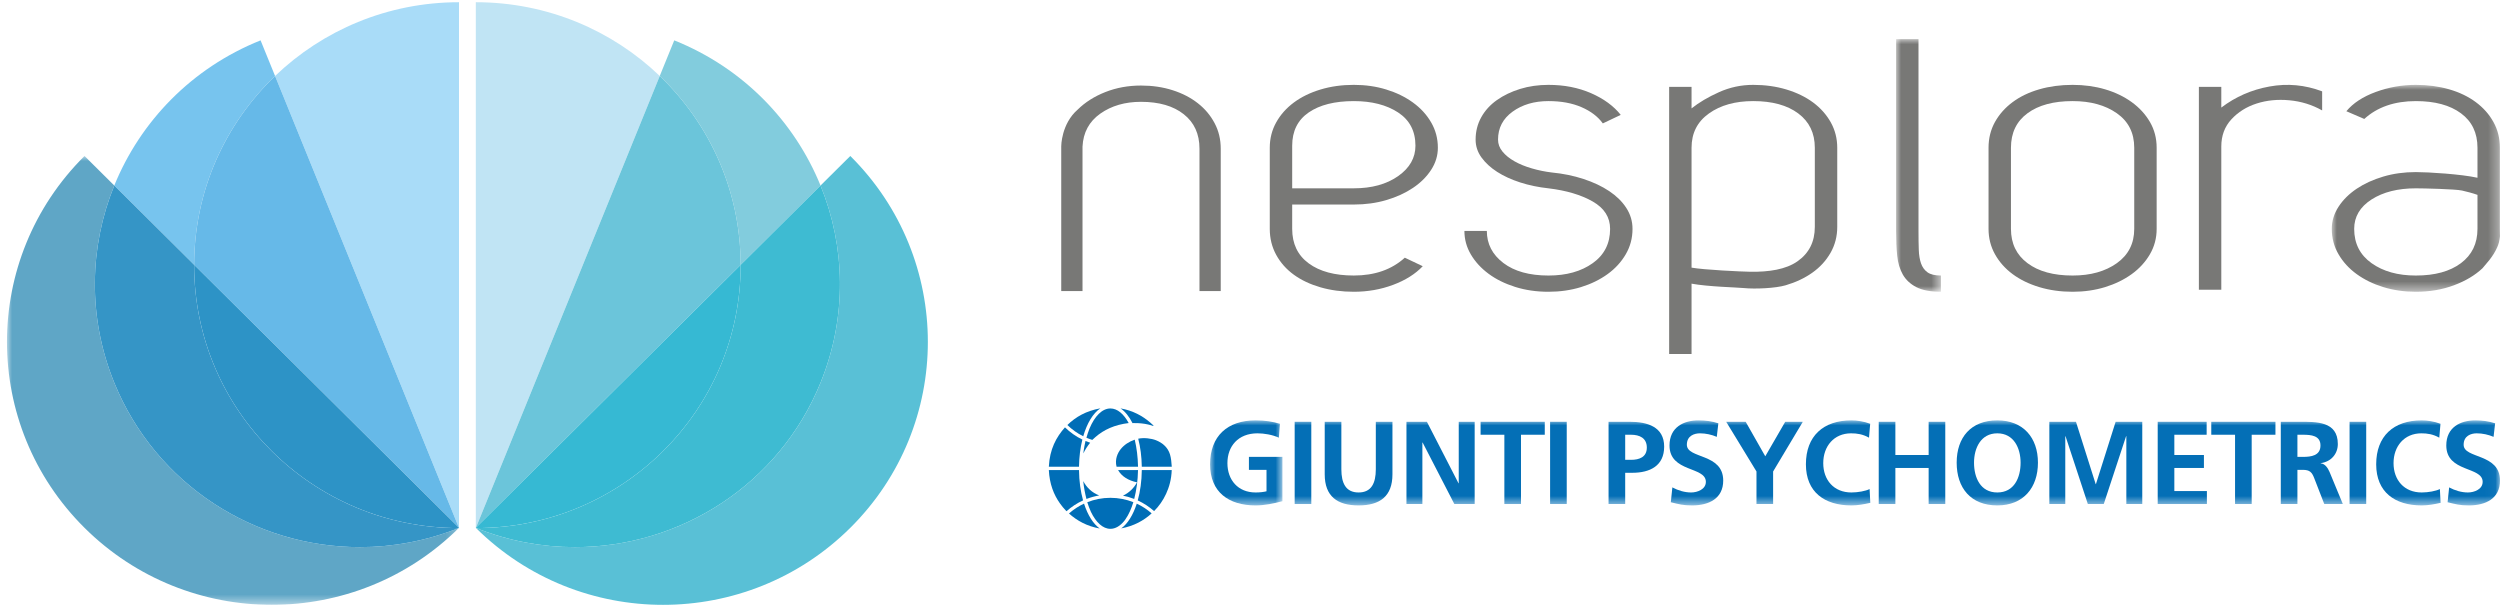 <svg xmlns="http://www.w3.org/2000/svg" xmlns:xlink="http://www.w3.org/1999/xlink" width="248px" height="60px" viewBox="0 0 248 60"><title>Logo/Nesplora</title><defs><polygon id="path-1" points="0 0 44.816 0 44.816 44.526 0 44.526"></polygon><polygon id="path-3" points="0 0 4.447 0 4.447 25.063 0 25.063"></polygon><polygon id="path-5" points="0 0 16.687 0 16.687 20.524 0 20.524"></polygon><polygon id="path-7" points="0 0 7.178 0 7.178 8.438 0 8.438"></polygon><polygon id="path-9" points="0 8.438 127.961 8.438 127.961 0 0 0"></polygon></defs><g id="Symbols" stroke="none" stroke-width="1" fill="none" fill-rule="evenodd"><g id="Logo/Nesplora" transform="translate(-3, -1)"><g id="nesplora-simbolo" transform="translate(3.691, 1.22)"><path d="M44.842,52.14 C44.84,52.142 44.84,52.142 44.839,52.143 L44.842,52.149 C44.835,52.151 44.831,52.154 44.826,52.155 C44.822,52.16 44.82,52.162 44.816,52.165 C44.825,52.165 44.832,52.166 44.842,52.166 L44.842,52.14 Z M44.842,0 C37.754,0 31.321,2.787 26.596,7.317 L44.834,52.133 L44.842,52.14 L44.842,0 Z" id="Fill-1" fill="#A9DCF8"></path><path d="M46.51,0 L46.51,52.165 L46.535,52.165 C46.532,52.162 46.529,52.159 46.526,52.156 C46.521,52.153 46.515,52.151 46.51,52.15 L46.513,52.144 C46.512,52.142 46.512,52.142 46.51,52.14 L46.518,52.133 L64.756,7.315 C60.031,2.787 53.598,0 46.51,0" id="Fill-3" fill="#C0E4F4"></path><path d="M25.158,3.783 C18.282,6.541 13.223,11.859 10.645,18.186 L18.57,26.054 C18.577,18.697 21.653,12.053 26.596,7.317 L25.158,3.783 Z" id="Fill-5" fill="#77C4EE"></path><path d="M26.596,7.316 C21.654,12.052 18.577,18.697 18.57,26.053 L44.834,52.132 L26.596,7.316 Z" id="Fill-7" fill="#66B9E8"></path><path d="M83.659,15.254 L80.706,18.184 C83.173,24.235 83.367,31.207 80.711,37.737 C76.579,47.891 66.736,54.055 56.343,54.055 C53.08,54.055 49.763,53.447 46.55,52.166 L46.536,52.166 C51.662,57.242 58.372,59.78 65.084,59.78 C71.807,59.78 78.529,57.233 83.659,52.14 C93.916,41.954 93.917,25.44 83.659,15.254" id="Fill-9" fill="#59C0D6"></path><path d="M66.194,3.783 L64.756,7.317 C69.699,12.053 72.774,18.697 72.782,26.054 L80.706,18.186 C78.128,11.859 73.07,6.541 66.194,3.783" id="Fill-11" fill="#82CCDD"></path><path d="M64.756,7.316 L46.518,52.134 L72.782,26.053 C72.775,18.697 69.698,12.053 64.756,7.316" id="Fill-13" fill="#6BC5DA"></path><path d="M80.707,18.185 L72.783,26.053 L72.783,26.082 C72.783,40.474 61.042,52.145 46.55,52.166 C49.763,53.448 53.079,54.056 56.342,54.056 C66.736,54.056 76.579,47.891 80.71,37.736 C83.368,31.206 83.172,24.235 80.707,18.185" id="Fill-15" fill="#3EBBD2"></path><path d="M72.782,26.054 L46.518,52.133 L46.513,52.143 C46.516,52.147 46.522,52.151 46.526,52.156 C46.533,52.159 46.542,52.162 46.55,52.165 C61.043,52.143 72.782,40.474 72.782,26.083 L72.782,26.054" id="Fill-17" fill="#36B9D3"></path><g id="Group-21" transform="translate(0, 15.254)"><mask id="mask-2" fill="white"><use xlink:href="#path-1"></use></mask><g id="Clip-20"></g><path d="M7.693,0 C-2.565,10.186 -2.564,26.7 7.693,36.885 C12.823,41.979 19.545,44.526 26.268,44.526 C32.979,44.526 39.69,41.987 44.816,36.911 L44.802,36.911 C41.589,38.193 38.272,38.801 35.009,38.801 C24.616,38.801 14.773,32.637 10.641,22.483 C7.983,15.953 8.179,8.98 10.644,2.93 L7.693,0 Z" id="Fill-19" fill="#5FA6C6" mask="url(#mask-2)"></path></g><path d="M10.645,18.185 C8.18,24.235 7.984,31.208 10.642,37.737 C14.773,47.891 24.617,54.056 35.009,54.056 C38.273,54.056 41.589,53.448 44.801,52.166 C30.31,52.144 18.569,40.474 18.569,26.082 L18.569,26.053 L10.645,18.185 Z" id="Fill-22" fill="#3595C6"></path><path d="M18.57,26.053 L18.57,26.082 C18.57,40.474 30.311,52.143 44.802,52.165 C44.809,52.162 44.819,52.159 44.826,52.155 C44.829,52.152 44.836,52.146 44.839,52.143 L44.834,52.133 L18.57,26.053 Z" id="Fill-24" fill="#2D93C6"></path></g><g id="nesplora-lettering" transform="translate(108.275, 4.88)"><path d="M33.416,13.594 C32.265,14.397 30.803,14.801 29.022,14.801 L22.91,14.801 L22.91,10.574 C22.91,9.126 23.456,8.027 24.549,7.275 C25.642,6.524 27.134,6.149 29.022,6.149 C30.803,6.149 32.265,6.524 33.416,7.275 C34.562,8.027 35.137,9.126 35.137,10.574 C35.137,11.782 34.562,12.788 33.416,13.594 M34.888,6.289 C34.127,5.739 33.249,5.309 32.247,5.001 C31.248,4.692 30.171,4.538 29.022,4.538 C27.837,4.538 26.735,4.692 25.715,5.001 C24.696,5.309 23.818,5.739 23.076,6.289 C22.334,6.84 21.75,7.496 21.324,8.261 C20.899,9.025 20.686,9.866 20.686,10.777 L20.686,18.824 C20.686,19.766 20.899,20.624 21.324,21.402 C21.75,22.18 22.334,22.837 23.076,23.374 C23.818,23.911 24.696,24.326 25.715,24.621 C26.735,24.916 27.837,25.063 29.022,25.063 C30.395,25.063 31.692,24.836 32.916,24.379 C34.138,23.923 35.12,23.307 35.861,22.528 L34.082,21.683 C32.785,22.862 31.099,23.452 29.022,23.452 C27.134,23.452 25.642,23.051 24.549,22.246 C23.456,21.441 22.91,20.301 22.91,18.824 L22.91,16.41 L29.022,16.41 C30.171,16.41 31.248,16.263 32.247,15.968 C33.249,15.673 34.127,15.271 34.888,14.762 C35.648,14.252 36.252,13.653 36.694,12.969 C37.139,12.285 37.361,11.555 37.361,10.777 C37.361,9.866 37.139,9.025 36.694,8.261 C36.252,7.496 35.648,6.84 34.888,6.289" id="Fill-1" fill="#787876"></path><path d="M54.364,15.082 C53.641,14.599 52.788,14.196 51.806,13.874 C50.824,13.553 49.778,13.338 48.665,13.231 C47.999,13.151 47.339,13.016 46.693,12.828 C46.044,12.641 45.469,12.407 44.969,12.124 C44.469,11.844 44.07,11.52 43.774,11.158 C43.477,10.797 43.33,10.401 43.33,9.971 C43.33,8.818 43.81,7.893 44.774,7.195 C45.738,6.497 46.924,6.148 48.334,6.148 C49.591,6.148 50.686,6.349 51.612,6.752 C52.539,7.154 53.243,7.692 53.725,8.362 L55.502,7.516 C54.798,6.63 53.816,5.914 52.557,5.363 C51.297,4.814 49.889,4.539 48.334,4.539 C47.33,4.539 46.397,4.672 45.524,4.94 C44.654,5.209 43.885,5.578 43.219,6.047 C42.55,6.518 42.033,7.088 41.662,7.758 C41.291,8.429 41.106,9.167 41.106,9.971 C41.106,10.614 41.3,11.206 41.689,11.743 C42.079,12.279 42.597,12.755 43.245,13.171 C43.894,13.586 44.654,13.937 45.524,14.217 C46.397,14.5 47.33,14.693 48.334,14.802 C50.111,15.017 51.575,15.452 52.723,16.109 C53.872,16.766 54.447,17.672 54.447,18.826 C54.447,20.275 53.872,21.408 52.723,22.226 C51.575,23.045 50.111,23.453 48.334,23.453 C46.442,23.453 44.949,23.037 43.856,22.206 C42.764,21.375 42.219,20.314 42.219,19.026 L39.994,19.026 C39.994,19.857 40.207,20.636 40.633,21.36 C41.058,22.085 41.644,22.723 42.384,23.272 C43.125,23.823 44.005,24.258 45.024,24.581 C46.044,24.903 47.146,25.063 48.334,25.063 C49.48,25.063 50.555,24.908 51.557,24.601 C52.557,24.293 53.436,23.862 54.196,23.313 C54.956,22.764 55.558,22.105 56.002,21.341 C56.448,20.577 56.67,19.737 56.67,18.826 C56.67,18.074 56.466,17.385 56.057,16.752 C55.651,16.122 55.086,15.566 54.364,15.082" id="Fill-3" fill="#787876"></path><path d="M74.755,18.625 C74.755,20.101 74.182,21.24 73.033,22.044 C71.883,22.851 70.195,23.11 68.341,23.078 C67.47,23.064 63.806,22.893 62.527,22.67 L62.527,10.776 C62.527,9.326 63.101,8.195 64.251,7.376 C65.397,6.557 66.863,6.148 68.642,6.148 C70.532,6.148 72.023,6.557 73.116,7.376 C74.209,8.195 74.755,9.326 74.755,10.776 L74.755,18.625 Z M74.59,6.289 C73.847,5.74 72.969,5.31 71.948,5.001 C70.93,4.693 69.826,4.539 68.642,4.539 C67.454,4.539 66.324,4.78 65.25,5.263 C64.175,5.745 63.267,6.283 62.527,6.873 L62.527,4.739 L60.304,4.739 L60.304,31.238 L62.527,31.238 L62.527,24.259 C64.159,24.564 67.026,24.627 67.709,24.695 C68.85,24.81 70.866,24.714 71.865,24.419 C72.867,24.125 73.746,23.709 74.506,23.172 C75.266,22.636 75.869,21.978 76.314,21.2 C76.758,20.422 76.98,19.564 76.98,18.625 L76.98,10.776 C76.98,9.865 76.765,9.024 76.341,8.26 C75.912,7.497 75.33,6.839 74.59,6.289 L74.59,6.289 Z" id="Fill-5" fill="#787876"></path><g id="Group-9" transform="translate(82.817, 0)"><mask id="mask-4" fill="white"><use xlink:href="#path-3"></use></mask><g id="Clip-8"></g><path d="M2.472,22.245 C2.344,21.87 2.27,21.428 2.252,20.918 C2.232,20.408 2.223,19.778 2.223,19.026 L2.223,-0 L0,-0 L0,19.026 C0,19.966 0.036,20.79 0.111,21.501 C0.185,22.213 0.371,22.83 0.667,23.354 C0.964,23.876 1.408,24.292 2.001,24.601 C2.594,24.908 3.409,25.063 4.447,25.063 L4.447,23.453 C3.854,23.453 3.409,23.347 3.112,23.132 C2.817,22.917 2.603,22.622 2.472,22.245" id="Fill-7" fill="#787876" mask="url(#mask-4)"></path></g><path d="M106.441,18.825 C106.441,20.275 105.864,21.408 104.718,22.226 C103.568,23.045 102.104,23.453 100.327,23.453 C98.437,23.453 96.944,23.045 95.853,22.226 C94.758,21.408 94.212,20.275 94.212,18.825 L94.212,10.776 C94.212,9.302 94.758,8.161 95.853,7.356 C96.944,6.55 98.437,6.148 100.327,6.148 C102.104,6.148 103.568,6.55 104.718,7.356 C105.864,8.161 106.441,9.302 106.441,10.776 L106.441,18.825 Z M106.191,6.25 C105.429,5.699 104.551,5.276 103.55,4.981 C102.55,4.686 101.475,4.539 100.327,4.539 C99.141,4.539 98.037,4.686 97.019,4.981 C96,5.276 95.118,5.699 94.378,6.25 C93.637,6.8 93.053,7.456 92.626,8.22 C92.202,8.985 91.988,9.838 91.988,10.776 L91.988,18.825 C91.988,19.738 92.202,20.577 92.626,21.341 C93.053,22.105 93.637,22.764 94.378,23.313 C95.118,23.862 96,24.292 97.019,24.601 C98.037,24.908 99.141,25.063 100.327,25.063 C101.475,25.063 102.55,24.908 103.55,24.601 C104.551,24.292 105.429,23.862 106.191,23.313 C106.95,22.764 107.552,22.105 107.998,21.341 C108.443,20.577 108.665,19.738 108.665,18.825 L108.665,10.776 C108.665,9.838 108.443,8.985 107.998,8.22 C107.552,7.456 106.95,6.8 106.191,6.25 L106.191,6.25 Z" id="Fill-10" fill="#787876"></path><path d="M119.858,4.701 C118.079,5.022 116.486,5.72 115.078,6.792 L115.078,4.74 L112.854,4.74 L112.854,24.862 L115.078,24.862 L115.078,10.655 C115.078,9.582 115.411,8.684 116.078,7.959 C116.746,7.236 117.579,6.712 118.581,6.39 C119.58,6.068 120.664,5.96 121.83,6.068 C122.999,6.175 124.084,6.511 125.082,7.074 L125.082,5.182 C123.378,4.539 121.637,4.377 119.858,4.701" id="Fill-12" fill="#787876"></path><g id="Group-16" transform="translate(126.038, 4.539)"><mask id="mask-6" fill="white"><use xlink:href="#path-5"></use></mask><g id="Clip-15"></g><path d="M12.812,17.687 C11.719,18.506 10.229,18.914 8.338,18.914 C6.558,18.914 5.094,18.506 3.945,17.687 C2.797,16.87 2.222,15.736 2.222,14.287 C2.222,13.08 2.797,12.107 3.945,11.368 C5.094,10.632 6.558,10.263 8.338,10.263 C9.078,10.263 12.253,10.336 12.919,10.483 C13.385,10.587 13.966,10.739 14.453,10.911 L14.453,14.287 C14.453,15.736 13.905,16.87 12.812,17.687 M16.675,14.287 L16.675,6.237 C16.675,5.299 16.462,4.447 16.035,3.681 C15.611,2.917 15.026,2.26 14.285,1.711 C13.543,1.16 12.663,0.737 11.646,0.442 C10.624,0.148 9.522,0 8.338,0 C6.966,0 5.64,0.235 4.363,0.704 C3.083,1.174 2.111,1.81 1.446,2.615 L3.223,3.381 C4.52,2.199 6.226,1.61 8.338,1.61 C10.229,1.61 11.719,2.011 12.812,2.818 C13.905,3.622 14.453,4.763 14.453,6.237 L14.453,9.215 C12.857,8.857 9.57,8.652 8.338,8.652 C7.188,8.652 6.113,8.799 5.113,9.096 C4.114,9.391 3.23,9.794 2.472,10.302 C1.713,10.812 1.111,11.409 0.667,12.093 C0.22,12.778 0,13.508 0,14.287 C0,15.2 0.22,16.038 0.667,16.802 C1.111,17.566 1.713,18.225 2.472,18.774 C3.23,19.323 4.114,19.755 5.113,20.062 C6.113,20.369 7.188,20.524 8.338,20.524 C9.707,20.524 10.967,20.311 12.117,19.881 C13.265,19.453 14.211,18.888 14.953,18.189 L15.659,17.346 C15.949,16.964 16.188,16.603 16.388,16.159 C16.569,15.766 16.619,15.534 16.687,15.04 C16.682,14.796 16.675,14.565 16.675,14.287" id="Fill-14" fill="#787876" mask="url(#mask-6)"></path></g><path d="M13.554,6.363 C12.85,5.81 12.017,5.378 11.049,5.069 C10.082,4.76 9.037,4.606 7.912,4.606 C6.647,4.606 5.468,4.821 4.377,5.252 C3.288,5.682 2.374,6.261 1.636,6.988 C0,8.407 0,10.623 0,10.623 L0,24.996 L2.11,24.996 L2.11,10.662 C2.18,9.262 2.768,8.173 3.877,7.391 C4.984,6.611 6.328,6.221 7.912,6.221 C9.703,6.221 11.121,6.631 12.156,7.453 C13.193,8.272 13.713,9.411 13.713,10.864 L13.713,24.996 L15.822,24.996 L15.822,10.864 C15.822,9.948 15.621,9.107 15.215,8.34 C14.811,7.574 14.258,6.913 13.554,6.363" id="Fill-17" fill="#787876"></path></g><g id="logo-simbolo" transform="translate(107.044, 41.48)" fill="#006EB7"><path d="M3.413,7.245 C3.475,7.88 3.589,8.464 3.732,9.018 C4.135,8.861 4.558,8.744 4.995,8.668 C4.273,8.386 3.762,7.895 3.413,7.245" id="Fill-36"></path><path d="M1.839,1.682 C2.301,2.13 2.83,2.51 3.414,2.799 C3.788,1.497 4.387,0.507 5.11,0.028 C5.106,0.028 5.1,0.029 5.091,0.03 C3.711,0.281 2.672,0.868 1.839,1.682" id="Fill-37"></path><path d="M3.449,4.281 C3.441,4.351 3.432,4.421 3.426,4.493 C3.61,4.114 3.837,3.761 4.101,3.438 C3.944,3.386 3.789,3.33 3.637,3.267 C3.56,3.588 3.499,3.929 3.449,4.281" id="Fill-38"></path><path d="M8.749,7.369 C8.428,7.953 7.967,8.398 7.354,8.692 C7.739,8.767 8.112,8.876 8.47,9.015 C8.689,8.152 8.829,7.21 8.847,6.148 L6.867,6.148 C7.235,6.796 7.898,7.188 8.749,7.369" id="Fill-39"></path><path d="M2.993,6.148 L0,6.148 C0.067,7.532 0.494,8.602 1.106,9.462 C1.273,9.696 1.487,9.969 1.699,10.179 C1.712,10.192 1.733,10.215 1.752,10.235 C2.24,9.8 2.792,9.434 3.396,9.159 C3.149,8.274 3.004,7.251 2.993,6.148" id="Fill-40"></path><path d="M8.523,3.139 C8.52,3.13 8.516,3.14 8.508,3.139 C7.951,3.331 7.479,3.643 7.136,4.066 C6.818,4.459 6.532,5.102 6.719,5.817 L8.849,5.817 C8.829,4.836 8.715,3.95 8.523,3.139" id="Fill-41"></path><path d="M9.223,6.148 C9.212,7.251 9.067,8.276 8.819,9.162 C9.413,9.433 9.958,9.793 10.441,10.22 C10.926,9.734 11.329,9.164 11.633,8.505 C11.939,7.843 12.16,7.075 12.192,6.148 L9.223,6.148 Z" id="Fill-42"></path><path d="M8.867,3.038 C9.082,3.867 9.208,4.808 9.222,5.817 L12.196,5.817 C12.164,5.372 12.129,4.96 12.02,4.599 C11.812,3.91 11.281,3.447 10.623,3.189 C10.171,3.012 9.443,2.916 8.867,3.038" id="Fill-43"></path><path d="M8.723,9.482 C8.36,10.61 7.822,11.475 7.181,11.937 C8.447,11.699 9.412,11.161 10.2,10.448 C9.759,10.06 9.262,9.733 8.723,9.482" id="Fill-44"></path><path d="M8.302,1.496 C8.329,1.493 8.36,1.49 8.388,1.49 C8.542,1.49 8.701,1.488 8.834,1.495 C9.332,1.52 9.743,1.591 10.151,1.709 C10.189,1.721 10.354,1.795 10.382,1.759 C10.401,1.735 10.342,1.694 10.327,1.679 C10.244,1.597 10.147,1.513 10.081,1.455 C9.296,0.773 8.343,0.252 7.111,0.03 C7.11,0.03 7.11,0.03 7.11,0.03 C7.565,0.333 7.971,0.838 8.302,1.496" id="Fill-45"></path><path d="M6.108,0.039 C5.288,0.039 4.55,0.805 4.04,2.02 C3.922,2.318 3.82,2.628 3.728,2.944 C3.917,3.025 4.112,3.097 4.311,3.159 C4.418,3.066 4.517,2.968 4.624,2.875 C5.458,2.146 6.527,1.655 7.922,1.487 C7.434,0.586 6.801,0.039 6.108,0.039" id="Fill-46"></path><path d="M7.484,11.195 C7.524,11.141 7.564,11.087 7.603,11.031 C7.947,10.536 8.188,9.964 8.384,9.337 C7.678,9.058 6.91,8.903 6.105,8.903 C5.295,8.903 4.522,9.06 3.813,9.342 C3.921,9.671 4.037,9.992 4.174,10.294 C4.675,11.336 5.357,11.98 6.108,11.98 C6.608,11.98 7.077,11.693 7.484,11.195" id="Fill-47"></path><path d="M3.492,9.479 C2.946,9.733 2.444,10.065 1.998,10.459 C2.799,11.171 3.766,11.717 5.05,11.949 C4.402,11.49 3.858,10.618 3.492,9.479" id="Fill-48"></path><path d="M2.993,5.817 C3.007,4.844 3.125,3.933 3.326,3.127 C2.685,2.817 2.104,2.405 1.6,1.914 C0.736,2.887 0.087,4.073 0.001,5.817 L2.993,5.817 Z" id="Fill-49"></path></g><g id="giuntipsy-lettering" transform="translate(123.039, 42.7)"><g id="Group-3"><mask id="mask-8" fill="white"><use xlink:href="#path-7"></use></mask><g id="Clip-2"></g><path d="M6.825,1.718 C6.188,1.426 5.363,1.286 4.703,1.286 C2.782,1.286 1.721,2.571 1.721,4.243 C1.721,5.902 2.758,7.153 4.514,7.153 C4.962,7.153 5.316,7.106 5.599,7.036 L5.599,4.909 L3.854,4.909 L3.854,3.623 L7.178,3.623 L7.178,8.018 C6.306,8.251 5.398,8.438 4.514,8.438 C1.85,8.438 -8.13173536e-05,7.118 -8.13173536e-05,4.359 C-8.13173536e-05,1.566 1.721,-6.04728973e-05 4.514,-6.04728973e-05 C5.469,-6.04728973e-05 6.224,0.129 6.931,0.339 L6.825,1.718 Z" id="Fill-1" fill="#046FB6" mask="url(#mask-8)"></path></g><mask id="mask-10" fill="white"><use xlink:href="#path-9"></use></mask><g id="Clip-5"></g><polygon id="Fill-4" fill="#046FB6" mask="url(#mask-10)" points="8.392 8.298 10.042 8.298 10.042 0.14 8.392 0.14"></polygon><path d="M11.373,0.14 L13.024,0.14 L13.024,4.85 C13.024,6.241 13.471,7.153 14.733,7.153 C15.994,7.153 16.442,6.241 16.442,4.85 L16.442,0.14 L18.092,0.14 L18.092,5.353 C18.092,7.538 16.843,8.438 14.733,8.438 C12.623,8.438 11.373,7.538 11.373,5.353 L11.373,0.14 Z" id="Fill-6" fill="#046FB6" mask="url(#mask-10)"></path><polygon id="Fill-7" fill="#046FB6" mask="url(#mask-10)" points="19.482 0.14 21.509 0.14 24.645 6.241 24.668 6.241 24.668 0.14 26.248 0.14 26.248 8.298 24.232 8.298 21.085 2.197 21.061 2.197 21.061 8.298 19.482 8.298"></polygon><polygon id="Fill-8" fill="#046FB6" mask="url(#mask-10)" points="29.194 1.426 26.836 1.426 26.836 0.14 33.202 0.14 33.202 1.426 30.844 1.426 30.844 8.298 29.194 8.298"></polygon><polygon id="Fill-9" fill="#046FB6" mask="url(#mask-10)" points="33.731 8.298 35.381 8.298 35.381 0.14 33.731 0.14"></polygon><path d="M41.18,3.915 L41.758,3.915 C42.583,3.915 43.326,3.646 43.326,2.7 C43.326,1.753 42.607,1.426 41.758,1.426 L41.18,1.426 L41.18,3.915 Z M39.53,0.14 L41.616,0.14 C43.408,0.14 45.046,0.654 45.046,2.606 C45.046,4.511 43.644,5.201 41.876,5.201 L41.18,5.201 L41.18,8.298 L39.53,8.298 L39.53,0.14 Z" id="Fill-10" fill="#046FB6" mask="url(#mask-10)"></path><path d="M50.267,1.636 C49.749,1.414 49.171,1.286 48.594,1.286 C48.028,1.286 47.297,1.531 47.297,2.419 C47.297,3.833 50.904,3.237 50.904,5.972 C50.904,7.76 49.478,8.438 47.816,8.438 C46.92,8.438 46.519,8.321 45.706,8.123 L45.859,6.65 C46.425,6.954 47.073,7.153 47.721,7.153 C48.346,7.153 49.183,6.837 49.183,6.101 C49.183,4.546 45.576,5.189 45.576,2.489 C45.576,0.666 47.002,-2.01576324e-05 48.452,-2.01576324e-05 C49.16,-2.01576324e-05 49.82,0.093 50.421,0.292 L50.267,1.636 Z" id="Fill-11" fill="#046FB6" mask="url(#mask-10)"></path><polygon id="Fill-12" fill="#046FB6" mask="url(#mask-10)" points="54.204 5.072 51.198 0.14 53.131 0.14 55.076 3.565 57.056 0.14 58.801 0.14 55.854 5.072 55.854 8.298 54.204 8.298"></polygon><path d="M65.495,8.181 C64.894,8.321 64.246,8.438 63.621,8.438 C60.957,8.438 59.107,7.118 59.107,4.359 C59.107,1.566 60.827,6.04728973e-05 63.621,6.04728973e-05 C64.163,6.04728973e-05 64.882,0.105 65.483,0.339 L65.366,1.718 C64.741,1.367 64.175,1.286 63.586,1.286 C61.888,1.286 60.827,2.571 60.827,4.243 C60.827,5.902 61.865,7.153 63.621,7.153 C64.269,7.153 65.036,7.012 65.425,6.814 L65.495,8.181 Z" id="Fill-13" fill="#046FB6" mask="url(#mask-10)"></path><polygon id="Fill-14" fill="#046FB6" mask="url(#mask-10)" points="66.331 0.14 67.982 0.14 67.982 3.436 71.282 3.436 71.282 0.14 72.932 0.14 72.932 8.298 71.282 8.298 71.282 4.722 67.982 4.722 67.982 8.298 66.331 8.298"></polygon><path d="M78.094,7.153 C79.78,7.153 80.404,5.668 80.404,4.196 C80.404,2.758 79.732,1.286 78.094,1.286 C76.456,1.286 75.784,2.758 75.784,4.196 C75.784,5.668 76.409,7.153 78.094,7.153 M78.094,4.03152649e-05 C80.676,4.03152649e-05 82.125,1.73 82.125,4.196 C82.125,6.662 80.699,8.438 78.094,8.438 C75.454,8.438 74.063,6.697 74.063,4.196 C74.063,1.695 75.477,4.03152649e-05 78.094,4.03152649e-05" id="Fill-15" fill="#046FB6" mask="url(#mask-10)"></path><polygon id="Fill-16" fill="#046FB6" mask="url(#mask-10)" points="83.256 0.14 85.896 0.14 87.853 6.323 87.877 6.323 89.833 0.14 92.474 0.14 92.474 8.298 90.894 8.298 90.894 1.566 90.871 1.566 88.654 8.298 87.075 8.298 84.859 1.566 84.836 1.589 84.836 8.298 83.256 8.298"></polygon><polygon id="Fill-17" fill="#046FB6" mask="url(#mask-10)" points="94.005 0.14 98.861 0.14 98.861 1.426 95.655 1.426 95.655 3.436 98.59 3.436 98.59 4.722 95.655 4.722 95.655 7.013 98.885 7.013 98.885 8.298 94.005 8.298"></polygon><polygon id="Fill-18" fill="#046FB6" mask="url(#mask-10)" points="101.678 1.426 99.32 1.426 99.32 0.14 105.685 0.14 105.685 1.426 103.328 1.426 103.328 8.298 101.678 8.298"></polygon><path d="M107.865,3.623 L108.408,3.623 C109.221,3.623 110.152,3.506 110.152,2.489 C110.152,1.508 109.233,1.426 108.408,1.426 L107.865,1.426 L107.865,3.623 Z M106.215,0.14 L107.995,0.14 C109.763,0.14 111.873,0.082 111.873,2.349 C111.873,3.308 111.225,4.102 110.176,4.243 L110.176,4.266 C110.624,4.301 110.883,4.745 111.048,5.107 L112.368,8.298 L110.529,8.298 L109.539,5.75 C109.304,5.142 109.091,4.909 108.396,4.909 L107.865,4.909 L107.865,8.298 L106.215,8.298 L106.215,0.14 Z" id="Fill-19" fill="#046FB6" mask="url(#mask-10)"></path><polygon id="Fill-20" fill="#046FB6" mask="url(#mask-10)" points="113.039 8.298 114.689 8.298 114.689 0.14 113.039 0.14"></polygon><path d="M122.068,8.181 C121.467,8.321 120.818,8.438 120.194,8.438 C117.53,8.438 115.679,7.118 115.679,4.359 C115.679,1.566 117.4,6.04728973e-05 120.194,6.04728973e-05 C120.736,6.04728973e-05 121.455,0.105 122.056,0.339 L121.938,1.718 C121.313,1.367 120.748,1.286 120.158,1.286 C118.461,1.286 117.4,2.571 117.4,4.243 C117.4,5.902 118.438,7.153 120.194,7.153 C120.842,7.153 121.608,7.012 121.997,6.814 L122.068,8.181 Z" id="Fill-21" fill="#046FB6" mask="url(#mask-10)"></path><path d="M127.324,1.636 C126.806,1.414 126.228,1.286 125.65,1.286 C125.085,1.286 124.354,1.531 124.354,2.419 C124.354,3.833 127.961,3.237 127.961,5.972 C127.961,7.76 126.535,8.438 124.873,8.438 C123.977,8.438 123.576,8.321 122.763,8.123 L122.916,6.65 C123.482,6.954 124.13,7.153 124.778,7.153 C125.403,7.153 126.24,6.837 126.24,6.101 C126.24,4.546 122.633,5.189 122.633,2.489 C122.633,0.666 124.059,-2.01576324e-05 125.509,-2.01576324e-05 C126.216,-2.01576324e-05 126.876,0.093 127.477,0.292 L127.324,1.636 Z" id="Fill-22" fill="#046FB6" mask="url(#mask-10)"></path></g></g></g></svg>